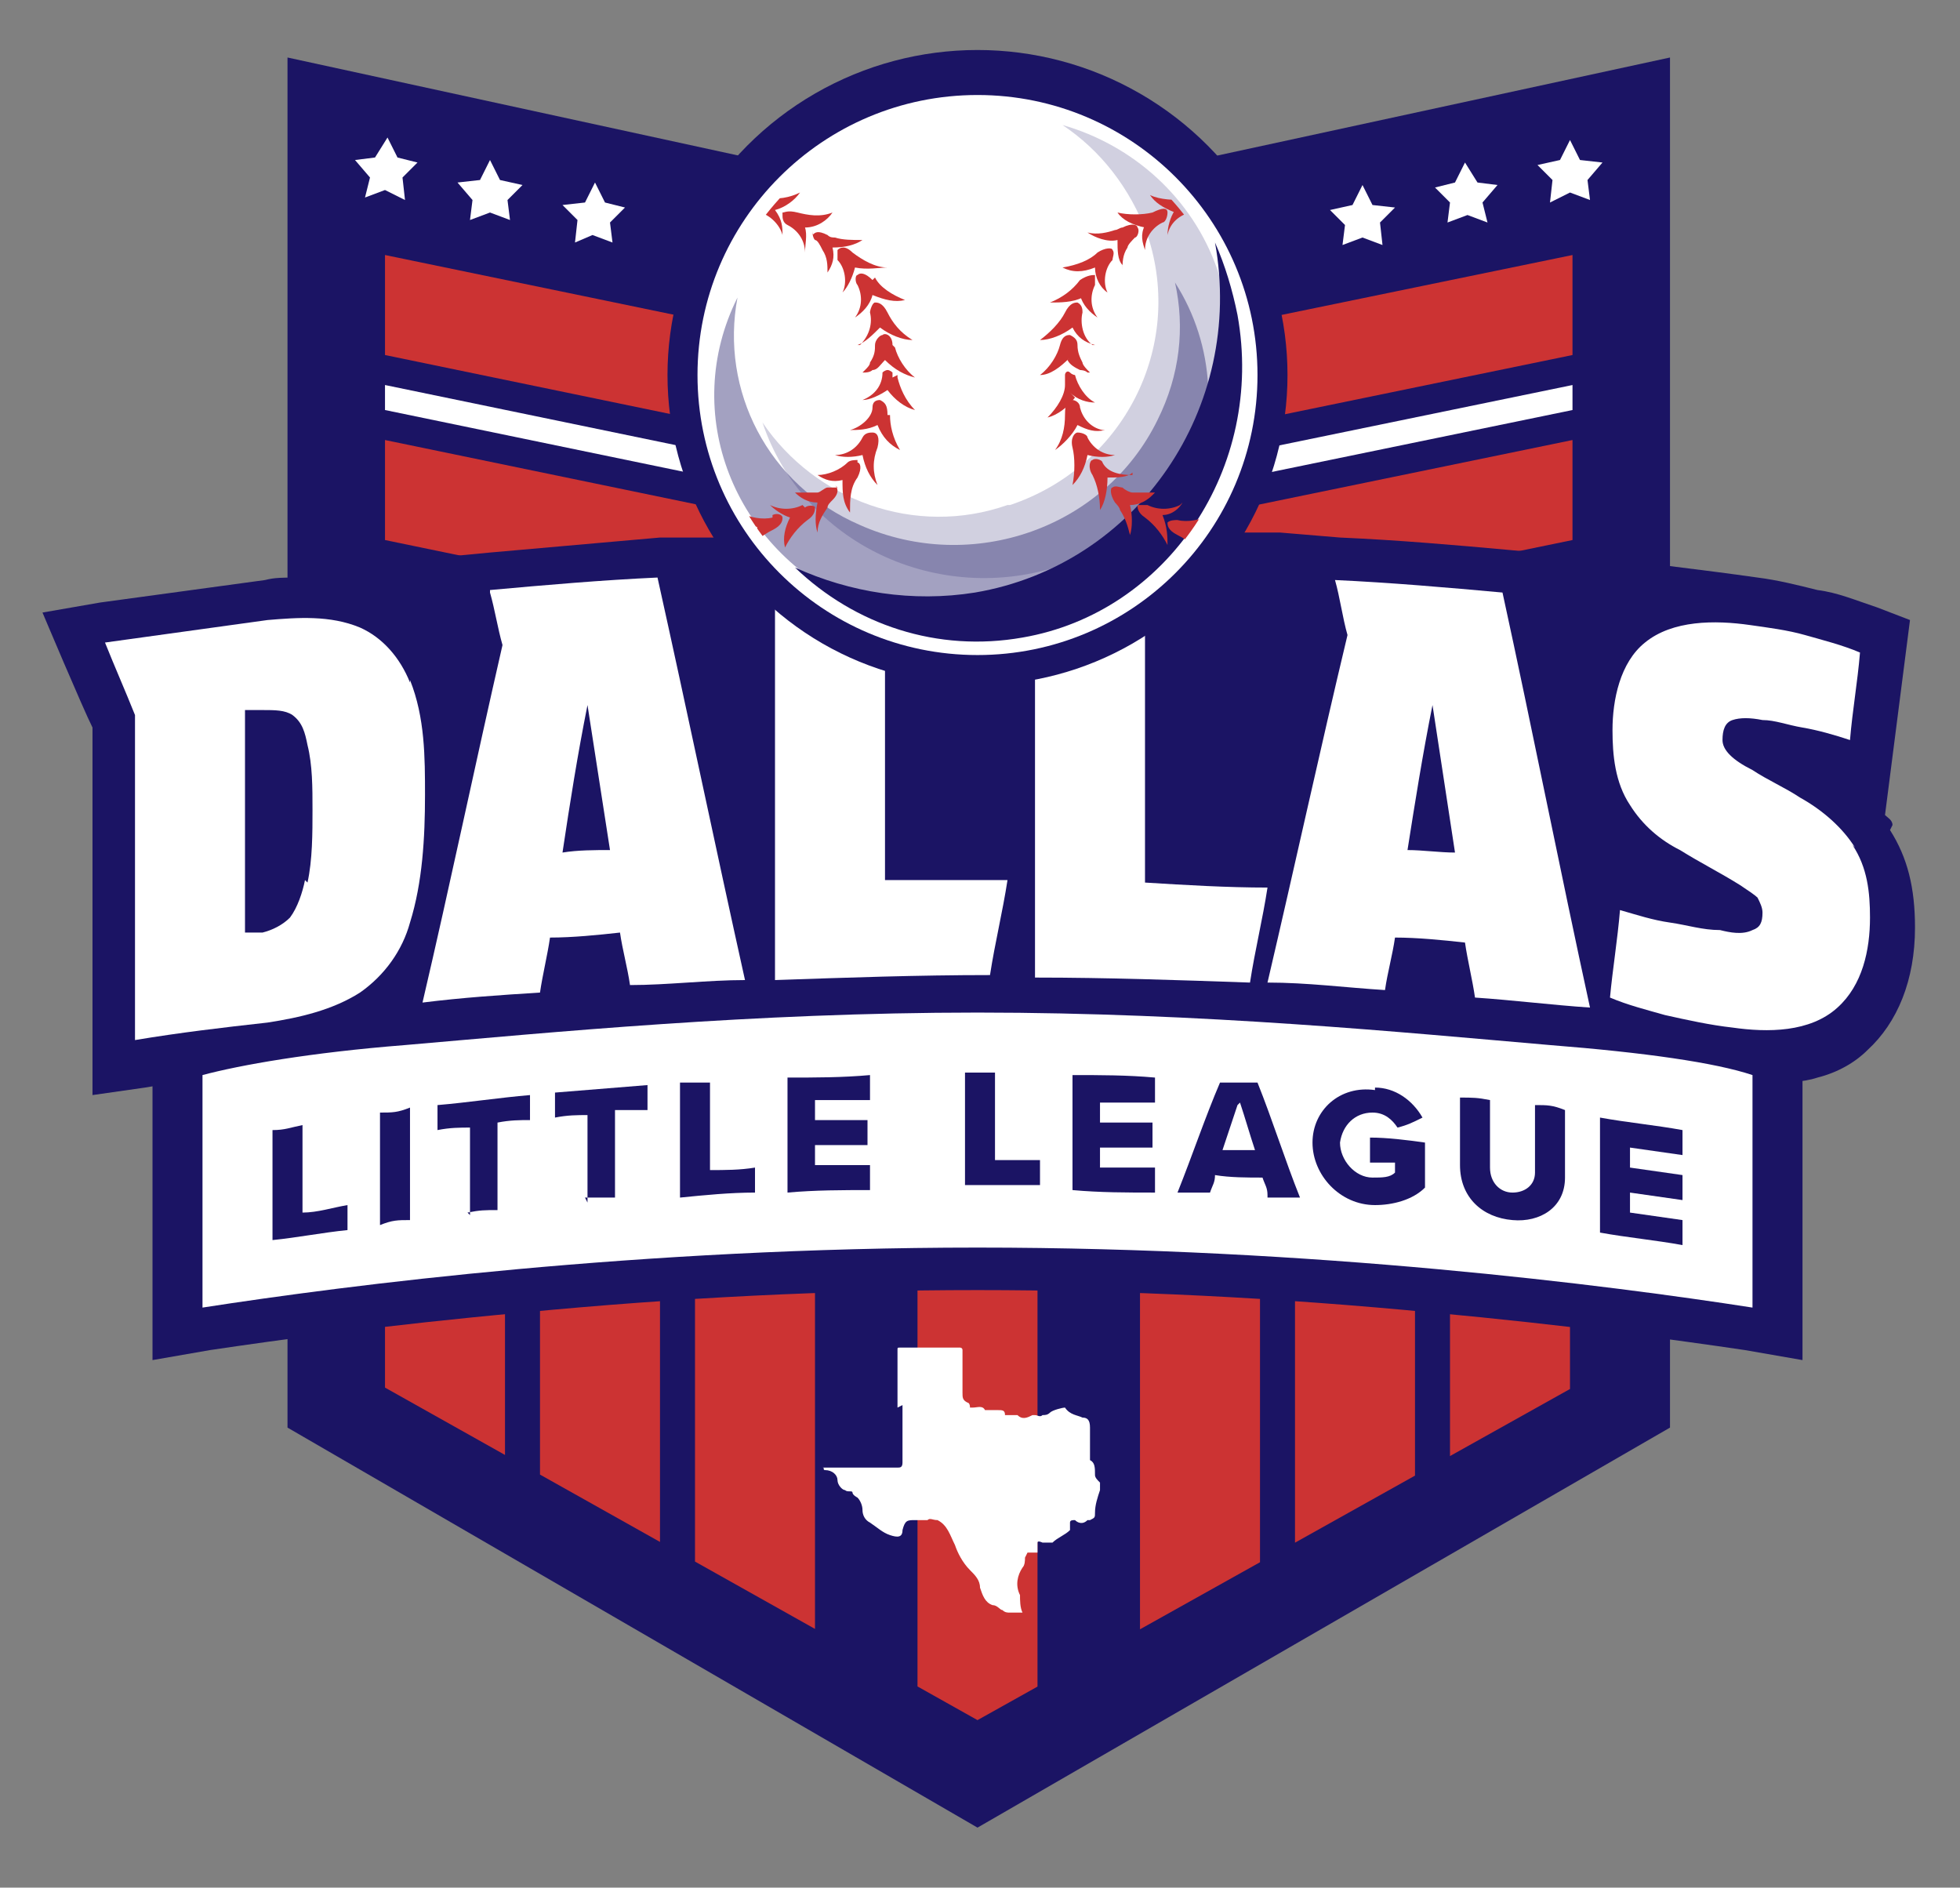 <?xml version="1.0" encoding="UTF-8"?>
<svg xmlns="http://www.w3.org/2000/svg" xmlns:xlink="http://www.w3.org/1999/xlink" id="Layer_1" data-name="Layer 1" version="1.1" viewBox="0 0 78.4 75.5">
  <rect x="0" y="0" width="78.4" height="75.5" fill="#808080" stroke="none"/>
  <defs>
    <style>
      .cls-1, .cls-2, .cls-3, .cls-4, .cls-5, .cls-6 {
        stroke-width: 0px;
      }

      .cls-1, .cls-3, .cls-4 {
        fill: #1b1464;
      }

      .cls-7 {
        clip-path: url(#clippath);
      }

      .cls-2 {
        fill: none;
      }

      .cls-3 {
        opacity: .2;
      }

      .cls-3, .cls-4 {
        isolation: isolate;
      }

      .cls-4 {
        opacity: .4;
      }

      .cls-8 {
        clip-path: url(#clippath-1);
      }

      .cls-5 {
        fill: #c33;
      }

      .cls-6 {
        fill: #fff;
      }
    </style>
    <clipPath id="clippath">
      <polygon class="cls-2" points="15.4 55.5 39.1 68.8 62.9 55.5 62.9 29 15.4 29 15.4 55.5"></polygon>
    </clipPath>
    <clipPath id="clippath-1">
      <circle class="cls-2" cx="39" cy="15.1" r="10.6"></circle>
    </clipPath>
  </defs>
  <g>
    <circle class="cls-1" cx="39.1" cy="15" r="13"></circle>
    <polygon class="cls-1" points="66.8 57.1 66.8 2.3 39.1 8.3 11.5 2.3 11.5 57.1 39.1 73.1 66.8 57.1"></polygon>
    <polygon class="cls-2" points="62.9 55.6 62.9 29.1 39.1 34 15.4 29.1 15.4 55.6 39.1 68.9 62.9 55.6"></polygon>
    <g class="cls-7">
      <g>
        <rect class="cls-5" x="36.7" y="4.7" width="4.8" height="77.7"></rect>
        <rect class="cls-5" x="27.8" y="4.7" width="4.8" height="77.7"></rect>
        <rect class="cls-5" x="45.6" y="4.7" width="4.8" height="77.7"></rect>
        <rect class="cls-5" x="51.8" y="4.7" width="4.8" height="77.7"></rect>
        <rect class="cls-5" x="58" y="4.7" width="4.8" height="77.7"></rect>
        <rect class="cls-5" x="15.4" y="4.7" width="4.8" height="77.7"></rect>
        <rect class="cls-5" x="21.6" y="4.7" width="4.8" height="77.7"></rect>
      </g>
    </g>
    <polygon class="cls-6" points="15.4 15.4 15.4 16.4 39.1 21.3 62.9 16.4 62.9 15.4 39.1 20.3 15.4 15.4"></polygon>
    <polygon class="cls-5" points="39.1 15.1 15.4 10.2 15.4 14.2 39.1 19.1 62.9 14.2 62.9 10.2 39.1 15.1"></polygon>
    <polygon class="cls-5" points="39.1 22.5 15.4 17.6 15.4 21.6 39.1 26.5 62.9 21.6 62.9 17.6 39.1 22.5"></polygon>
    <g>
      <path class="cls-1" d="M70,53.3c-5.7-.9-17.3-2.4-30.8-2.4s-25.2,1.5-30.8,2.4l-1.1.2v-11.2l.7-.2c1.5-.5,4.3-.9,8.3-1.3h.9c5.7-.6,13.6-1.3,22.1-1.3s16.4.7,22.1,1.2h.9c4,.4,6.8.9,8.3,1.3l.7.2v11.2l-1.1-.2Z"></path>
      <path class="cls-1" d="M39.1,40.5c9,0,17.1.8,22.9,1.3,3.8.3,6.6.8,8.1,1.2v9.3c-5.8-.9-17.5-2.4-31-2.4s-25.2,1.5-31,2.4v-9.3c1.5-.5,4.3-.9,8.1-1.2,5.8-.5,13.9-1.3,22.9-1.3M39.1,38.5c-8.6,0-16.5.7-22.2,1.2-.3,0-.6,0-.9,0-4,.4-6.9.8-8.5,1.3l-1.4.4v13l2.3-.4c2.7-.4,7-1,12.5-1.5,6.2-.6,12.3-.9,18.2-.9s12,.3,18.2.9c5.4.5,9.8,1.1,12.5,1.5l2.3.4v-13l-1.4-.4c-1.6-.5-4.5-1-8.5-1.3-.3,0-.6,0-.9,0-5.7-.5-13.6-1.2-22.2-1.2h0Z"></path>
    </g>
    <g>
      <g>
        <polygon class="cls-6" points="16.2 8 15.4 7.6 14.6 7.9 14.8 7.1 14.2 6.4 15 6.3 15.5 5.5 15.9 6.3 16.7 6.5 16.1 7.1 16.2 8"></polygon>
        <polygon class="cls-6" points="20.4 8.8 19.6 8.5 18.8 8.8 18.9 8 18.3 7.3 19.2 7.2 19.6 6.4 20 7.2 20.9 7.4 20.3 8 20.4 8.8"></polygon>
        <polygon class="cls-6" points="24.5 9.7 23.7 9.4 23 9.7 23.1 8.8 22.5 8.2 23.4 8.1 23.8 7.3 24.2 8.1 25 8.3 24.4 8.9 24.5 9.7"></polygon>
      </g>
      <g>
        <polygon class="cls-6" points="62 8.1 62.8 7.7 63.6 8 63.5 7.2 64.1 6.5 63.2 6.4 62.8 5.6 62.4 6.4 61.5 6.6 62.1 7.2 62 8.1"></polygon>
        <polygon class="cls-6" points="57.9 8.9 58.7 8.6 59.5 8.9 59.3 8.1 59.9 7.4 59.1 7.3 58.6 6.5 58.2 7.3 57.4 7.5 58 8.1 57.9 8.9"></polygon>
        <polygon class="cls-6" points="53.7 9.8 54.5 9.5 55.3 9.8 55.2 8.9 55.8 8.3 54.9 8.2 54.5 7.4 54.1 8.2 53.2 8.4 53.8 9 53.7 9.8"></polygon>
      </g>
    </g>
    <g>
      <path class="cls-1" d="M75.7,33c0-.2-.2-.3-.3-.4l1-7.8-1.3-.5c-.9-.3-1.6-.6-2.4-.7-.8-.2-1.6-.4-2.4-.5-2.1-.3-5.5-.7-5.5-.7l-4.4-.4c-2.2-.2-4.5-.4-6.8-.5l-2.4-.2h-3.6s-1.7,0-1.7,0c-1.5,0-2.9,0-4.4,0h-1.8s-2.5,0-2.5,0h-1.8c-1.5,0-2.9.1-4.4.2h-1.7c0,0-1.4,0-1.4,0h-1.5c-2.3.2-4.5.4-6.8.6l-2.1.2.5,2-2.9-.7c-.8-.3-1.7-.5-2.8-.5s-1.3,0-1.7.1h0c-2.2.3-4.4.6-6.6.9l-2.3.4s1.6,3.8,2,4.6v14.7l2.1-.3c1.7-.3,3.5-.5,5.2-.7h0s3.7-.5,3.7-.5l2.5-.2c1.5-.2,3.1-.3,4.6-.4h1.4c0-.1.7-.2.7-.2h1.6c1.5-.2,3.1-.3,4.6-.3h.6s.5,0,.5,0c2.8-.1,5.7-.2,8.5-.2h1.8c2.8,0,5.7.1,8.5.2h.3s.3,0,.3,0c1.5,0,3.1.2,4.6.3h1.6c0,.1.7.2.7.2h1.3c1.5.3,3.1.4,4.6.6l2.4.3c0,0,.1,0,.2,0,1,.3,2,.5,3,.6.6,0,1.2.1,1.7.1.7,0,1.4,0,2-.2.8-.2,1.5-.6,2-1.1,1.2-1.1,1.9-2.8,1.9-4.9,0-1.6-.3-2.8-1-3.9h0Z"></path>
      <g>
        <path class="cls-6" d="M16.4,27.3c-.4-1-1.1-1.8-2-2.2-1.2-.5-2.5-.4-3.7-.3-2.2.3-4.3.6-6.5.9.4,1,.8,1.9,1.2,2.9v13c1.8-.3,3.5-.5,5.3-.7,1.3-.2,2.6-.5,3.7-1.2,1-.7,1.7-1.7,2-2.8.5-1.6.6-3.4.6-5.1,0-1.5,0-3.1-.6-4.6h0ZM12.2,35.2c-.1.5-.3,1.1-.6,1.5-.3.3-.7.5-1.1.6-.3,0-.4,0-.7,0v-8.9c.3,0,.4,0,.7,0,.5,0,.9,0,1.2.2.4.3.5.7.6,1.2.2.8.2,1.7.2,2.6s0,2-.2,2.9h0Z"></path>
        <path class="cls-6" d="M19.6,23.7c.2.7.3,1.4.5,2.1-1.1,4.8-2.1,9.6-3.2,14.3,1.6-.2,3.1-.3,4.7-.4.1-.7.3-1.5.4-2.2.9,0,1.9-.1,2.8-.2.1.7.3,1.4.4,2.1,1.5,0,3.1-.2,4.6-.2-1.2-5.4-2.3-10.7-3.5-16.1-2.2.1-4.5.3-6.7.5h0ZM22.5,34.1c.3-2,.6-3.9,1-5.9.3,1.9.6,3.9.9,5.8-.6,0-1.3,0-1.9.1Z"></path>
        <path class="cls-6" d="M35.4,23c-1.5,0-2.9,0-4.4.1v16.1c2.9-.1,5.7-.2,8.6-.2.2-1.3.5-2.5.7-3.8-1.6,0-3.3,0-4.9,0v-12.3h0Z"></path>
        <path class="cls-6" d="M45.8,35.3v-12.3c-1.5,0-2.9,0-4.4,0v16.1c2.9,0,5.7.1,8.6.2.2-1.3.5-2.5.7-3.8-1.6,0-3.3-.1-4.9-.2h0Z"></path>
        <path class="cls-6" d="M53.4,23.2c.2.7.3,1.5.5,2.2-1.1,4.6-2.1,9.2-3.2,13.9,1.6,0,3.1.2,4.7.3.1-.7.3-1.4.4-2.1.9,0,1.9.1,2.8.2.1.7.3,1.5.4,2.2,1.5.1,3.1.3,4.6.4-1.2-5.5-2.3-11.1-3.5-16.6-2.2-.2-4.5-.4-6.7-.5h0ZM56.3,34c.3-1.9.6-3.8,1-5.8.3,2,.6,3.9.9,5.9-.6,0-1.3-.1-1.9-.1h0Z"></path>
        <path class="cls-6" d="M74.2,33.9c-.5-.8-1.3-1.5-2.2-2-.6-.4-1.3-.7-1.9-1.1-.4-.2-.7-.4-.9-.6s-.3-.4-.3-.6c0-.4.1-.7.4-.8.3-.1.7-.1,1.2,0,.5,0,1,.2,1.6.3.6.1,1.3.3,1.9.5.1-1.2.3-2.3.4-3.5-.7-.3-1.5-.5-2.2-.7-.7-.2-1.5-.3-2.2-.4-1.4-.2-3.1-.2-4.2.7-1,.8-1.3,2.3-1.3,3.5,0,1,.1,2.1.7,3,.5.8,1.2,1.4,2,1.8.8.5,1.6.9,2.4,1.4.3.2.6.4.7.5.1.2.2.4.2.6,0,.4-.1.6-.4.7-.4.2-.9.1-1.3,0-.7,0-1.3-.2-2-.3-.7-.1-1.3-.3-2-.5-.1,1.2-.3,2.4-.4,3.5.7.3,1.5.5,2.2.7.9.2,1.8.4,2.7.5,1.4.2,3.1.2,4.2-.8,1-.9,1.3-2.3,1.3-3.6,0-1-.1-2-.7-2.9h0Z"></path>
      </g>
    </g>
    <path class="cls-6" d="M62,41.8c-5.8-.5-13.9-1.3-22.9-1.3s-17.1.8-22.9,1.3c-3.8.3-6.6.8-8.1,1.2v9.3c5.8-.9,17.5-2.4,31-2.4s25.2,1.5,31,2.4v-9.3c-1.5-.5-4.3-.9-8.1-1.2h0Z"></path>
    <g>
      <path class="cls-1" d="M10.9,49.7v-4.5c.5,0,.7-.1,1.2-.2v3.5c.6,0,1.2-.2,1.8-.3v1c-1,.1-2,.3-3,.4Z"></path>
      <path class="cls-1" d="M15.2,49v-4.5c.5,0,.7,0,1.2-.2v4.5c-.5,0-.7,0-1.2.2Z"></path>
      <path class="cls-1" d="M18.8,48.6v-3.5c-.4,0-.8,0-1.3.1v-1c1.2-.1,2.5-.3,3.7-.4v1c-.4,0-.8,0-1.3.1v3.5c-.5,0-.7,0-1.2.1h0Z"></path>
      <path class="cls-1" d="M23.5,48.1v-3.5c-.4,0-.8,0-1.3.1v-1c1.2-.1,2.5-.2,3.7-.3v1c-.4,0-.8,0-1.3,0v3.5c-.5,0-.7,0-1.2,0h0Z"></path>
      <path class="cls-1" d="M27.2,47.8v-4.5c.5,0,.7,0,1.2,0v3.5c.6,0,1.2,0,1.8-.1v1c-1,0-2,.1-3,.2Z"></path>
      <path class="cls-1" d="M31.5,47.6v-4.5c1.1,0,2.2,0,3.3-.1v1c-.7,0-1.4,0-2.2,0v.8c.7,0,1.4,0,2.1,0v1c-.7,0-1.4,0-2.1,0v.8c.7,0,1.4,0,2.2,0v1c-1.1,0-2.2,0-3.3.1h0Z"></path>
      <path class="cls-1" d="M38.6,47.4v-4.5h1.2v3.5c.6,0,1.2,0,1.8,0v1c-1,0-2,0-3,0Z"></path>
      <path class="cls-1" d="M42.9,47.5v-4.5c1.1,0,2.2,0,3.3.1v1c-.7,0-1.4,0-2.2,0v.8c.7,0,1.4,0,2.1,0v1c-.7,0-1.4,0-2.1,0v.8c.7,0,1.4,0,2.2,0v1c-1.1,0-2.2,0-3.3-.1h0Z"></path>
      <path class="cls-1" d="M50.7,47.8c0-.3-.1-.4-.2-.7-.6,0-1.3,0-1.9-.1,0,.3-.1.4-.2.7-.4,0-.8,0-1.3,0,.6-1.5,1.1-3,1.7-4.4.5,0,1,0,1.5,0,.6,1.5,1.1,3.1,1.7,4.6-.4,0-.8,0-1.3,0h0ZM49.5,44.2c-.2.6-.4,1.2-.6,1.8.4,0,.8,0,1.3,0-.2-.6-.4-1.3-.6-1.9h0Z"></path>
      <path class="cls-1" d="M55,43.5c.8,0,1.5.5,1.9,1.2-.4.2-.6.3-1,.4-.2-.3-.5-.6-1-.6-.7,0-1.2.5-1.3,1.2,0,.7.6,1.4,1.3,1.4.4,0,.7,0,.9-.2v-.4c-.4,0-.6,0-1,0v-1c.7,0,1.5.1,2.2.2v1.8c-.5.5-1.3.7-2,.7-1.4,0-2.5-1.2-2.5-2.5,0-1.3,1.1-2.3,2.5-2.1h0Z"></path>
      <path class="cls-1" d="M58.4,43.9c.5,0,.7,0,1.2.1v2.7c0,.6.4,1,.9,1,.5,0,.9-.3.9-.8v-2.7c.5,0,.7,0,1.2.2v2.7c0,1.2-1,1.8-2.1,1.7-1.2-.1-2.1-.9-2.1-2.2v-2.7h0Z"></path>
      <path class="cls-1" d="M64,49.2v-4.5c1.1.2,2.2.3,3.3.5v1c-.7-.1-1.4-.2-2.1-.3v.8c.7.1,1.4.2,2.1.3v1c-.7-.1-1.4-.2-2.1-.3v.8c.7.1,1.4.2,2.1.3v1c-1.1-.2-2.2-.3-3.3-.5h0Z"></path>
    </g>
    <g>
      <circle class="cls-1" cx="39.1" cy="15" r="12.4"></circle>
      <circle class="cls-6" cx="39.1" cy="15" r="11.2"></circle>
      <path class="cls-3" d="M40.3,20.2c-3.7,1.3-7.7-.2-9.8-3.3,0,0,0,0,0,0,1.6,4.8,7,7.4,12,5.7,5-1.7,7.8-6.9,6.2-11.8-1-2.9-3.4-5-6.2-5.8,1.5,1,2.7,2.5,3.4,4.4,1.5,4.5-1,9.3-5.5,10.8h0Z"></path>
      <path class="cls-4" d="M34.4,21c-3.7-1.6-5.6-5.4-4.9-9.1,0,0,0,0,0,0-2.3,4.6-.2,10.1,4.8,12.3,4.9,2.2,10.8.2,13.1-4.4,1.4-2.8,1.2-6-.4-8.5.4,1.8.2,3.7-.7,5.5-2.1,4.3-7.4,6.2-11.9,4.2h0Z"></path>
      <path class="cls-1" d="M48.6,9.7c1.2,6.6-3.1,12.9-9.6,14-2.5.4-5,0-7.2-1,2.4,2.3,5.7,3.4,9.1,2.8,5.8-1,9.7-6.8,8.6-12.9-.2-1-.5-2-.9-2.9h0Z"></path>
      <g class="cls-8">
        <g>
          <path class="cls-5" d="M54.8,8.8c-.3,0-.6,0-.7,0,.4,0,.9,0,1.3.1.2,0,.3,0,.3,0,0,0,0,0-.5-.2-.4-.1-.8-.3-1-.5,0,.1.2.3.5.5h0Z"></path>
          <path class="cls-5" d="M52.2,8.3c-.3,0-.6.2-.7.4.4-.2.9-.2,1.3-.2.2,0,.3,0,.4,0,0,0,0-.1-.4-.2-.4-.1-.8-.3-1.1-.6,0,.2.2.5.5.7h0Z"></path>
          <path class="cls-5" d="M53.5,8.5c-.3,0-.6.1-.7.2.4-.1.9-.1,1.3,0,.2,0,.3,0,.3,0,0,0,0,0-.4-.2-.4-.1-.8-.3-1-.6,0,.2.2.4.5.6h0Z"></path>
          <path class="cls-5" d="M49.5,8c-.2,0-.3.2-.4.3,0,.1-.2.2-.2.4,0,0,.2-.1.3-.2.1,0,.2-.1.3-.1.2,0,.5-.1.7-.1.3,0,.6-.3-.1-.4-.2,0-.4-.1-.6-.2-.1,0-.2-.1-.3-.2,0,0-.2-.1-.3-.2,0,.3.3.6.6.8h0Z"></path>
          <path class="cls-5" d="M50.8,8.1c-.3.1-.6.3-.7.5.4-.3.9-.4,1.3-.3.3,0,.7-.2,0-.4-.4-.1-.9-.3-1.1-.6,0,.3.2.5.6.8Z"></path>
          <path class="cls-5" d="M47,8.4c-.2.3-.3.7-.3,1,.1-.5.5-.8.9-.9.1,0,.3-.2.3-.3,0-.1-.1-.2-.5-.2-.4,0-1,0-1.4-.2.2.3.5.5,1,.7h0Z"></path>
          <path class="cls-5" d="M48.2,8.1c-.3.3-.4.6-.4.9.2-.4.7-.7,1.1-.7.2,0,.3-.1.3-.2,0-.1-.1-.2-.5-.2-.4,0-.9-.2-1.3-.4.1.3.4.6.8.8h0Z"></path>
          <path class="cls-5" d="M45.8,9c-.2.4-.1.7,0,1,0-.5.3-.9.7-1.1.1,0,.2-.2.2-.4s-.2-.2-.6,0c-.4.1-1,.1-1.4,0,.2.3.6.5,1.1.6h0Z"></path>
          <path class="cls-5" d="M56,9.2c-.3,0-.5-.1-.6,0,.2,0,.5,0,.8.1-.3-.1-.6-.2-.7-.4,0,0,.2.2.5.3h0Z"></path>
          <path class="cls-5" d="M43.8,10.7c0,.4.2.8.5,1-.2-.4-.1-1,.2-1.3,0-.1.1-.3,0-.4,0-.1-.3-.1-.6.1-.3.3-.8.5-1.4.6.4.2.8.2,1.3,0h0Z"></path>
          <path class="cls-5" d="M43.7,13.8c-.4-.3-.5-.9-.4-1.3,0-.1,0-.3-.2-.4-.1,0-.3,0-.5.4-.2.4-.6.8-1,1.1.4,0,.9-.2,1.3-.5.2.4.5.6.9.7h0Z"></path>
          <path class="cls-5" d="M43.2,11.8c.1.4.4.7.7.9-.3-.4-.3-.9-.1-1.3,0-.1,0-.3,0-.4-.1,0-.3,0-.6.2-.3.4-.7.7-1.2.9.4,0,.9,0,1.3-.2h0Z"></path>
          <path class="cls-5" d="M42.8,15.7c.3.3.7.4,1,.4-.4-.2-.7-.7-.8-1.1h0s0,0,0,0h0s0,0,0,0c0,0,0,0,0,0,0,0,0,0,0,0,0,0-.1,0-.2-.1s-.2,0-.2.1c0,0,0,0,0,.2h0c0,0,0,0,0,0h0c0,0,0,.1,0,.2,0,.4-.3.9-.7,1.3.4-.1.8-.4,1.1-.8h0Z"></path>
          <path class="cls-5" d="M42.7,14.4c.1.2.3.3.5.4,0,0,.2,0,.3.1,0,0,0,0,.1,0h0s0,0,0,0c0,0,0,0,0,0h0s0,0,0,0h0s0-.1,0,0h0s0,0,0,0h0s0,0,0,0c0,0,0,0-.1-.1,0,0-.2-.2-.2-.3-.1-.2-.2-.4-.2-.7,0-.2-.1-.3-.3-.4-.1,0-.3,0-.4.4-.1.4-.4.9-.8,1.2.4,0,.8-.3,1.2-.7h0ZM43.6,14.9h0s0,0,0,0Z"></path>
          <path class="cls-5" d="M44.6,18.2c-.5,0-.9-.3-1.1-.7,0-.1-.2-.2-.4-.2-.1,0-.3.2-.2.6.1.4.1,1,0,1.5.3-.3.5-.7.6-1.2.4.1.8.1,1.1,0h0Z"></path>
          <path class="cls-5" d="M44.1,17.2c-.5-.1-.8-.5-.9-.9,0-.2-.2-.3-.3-.3-.2,0-.3.1-.3.6,0,.5-.1,1-.4,1.4.3-.2.7-.6.9-1,.4.2.7.3,1.1.2h0Z"></path>
          <path class="cls-5" d="M45.3,19c-.5,0-1-.1-1.2-.5,0-.1-.3-.2-.4-.1-.1,0-.2.3,0,.6.2.4.3.9.3,1.4.2-.3.3-.8.3-1.3.4,0,.8,0,1-.2h0Z"></path>
          <path class="cls-5" d="M44.9,10.8c0-.3,0-.6.2-.9,0-.1.2-.3.3-.4.1,0,.2-.3.1-.4,0-.1-.2-.2-.6,0-.1,0-.2.1-.3.1-.3.1-.7.2-1.1.1.3.2.8.4,1.2.3,0,.4,0,.8.2,1h0Z"></path>
          <path class="cls-5" d="M47.2,20.2c-.4.2-.9.2-1.3,0-.1,0-.3,0-.4,0,0,.1,0,.3.3.5.4.3.7.7.9,1.1,0-.3,0-.7-.2-1.2.4,0,.7-.3.8-.5h0Z"></path>
          <path class="cls-5" d="M48.9,21.4c.3-.2.5-.4.6-.6-.3.3-.8.4-1.2.3-.2,0-.3,0-.4.2,0,.1,0,.3.4.4.4.1.9.3,1.2.6,0-.3-.3-.6-.6-.8h0Z"></path>
          <path class="cls-5" d="M48.4,20.6c-.4.2-.9.3-1.3.2-.1,0-.3,0-.4.1,0,.1,0,.3.4.5.4.2.8.5,1,.9,0-.3-.1-.7-.4-1,.4-.1.6-.4.7-.6h0Z"></path>
          <path class="cls-5" d="M51.5,21.1c.3-.2.5-.4.5-.6-.3.2-.8.5-1.2.5-.2,0-.3.1-.3.2,0,0,.1.2.5.1.4,0,.9,0,1.2.1,0-.2-.3-.3-.7-.5h0Z"></path>
          <path class="cls-5" d="M50.2,21.3c.3-.2.5-.4.5-.6-.3.3-.8.5-1.2.5-.2,0-.3,0-.3.2,0,.1,0,.2.5.2.4,0,.9.1,1.2.3,0-.2-.3-.4-.7-.6h0Z"></path>
          <path class="cls-5" d="M54.1,20.5c.3-.2.5-.3.5-.4-.3.2-.8.4-1.2.5-.2,0-.3.1-.3.2s.1.1.5,0c.4-.1.9-.2,1.1-.2,0,0-.3,0-.7,0h0Z"></path>
          <path class="cls-5" d="M52.8,20.8c.3-.2.5-.4.5-.5-.3.2-.8.4-1.2.5-.2,0-.3.1-.3.2,0,0,.1.1.5,0,.4,0,.9,0,1.2,0,0-.1-.3-.2-.7-.3h0Z"></path>
          <path class="cls-5" d="M55.4,20c.3-.2.5-.2.6-.3-.3.1-.8.3-1.2.5-.2,0-.3.1-.3.2,0,0,.1,0,.5,0,.4-.1.8-.3,1.1-.4,0,0-.2,0-.6.1h0Z"></path>
          <path class="cls-5" d="M46.2,19.7c-.3,0-.6,0-.9,0-.1,0-.3-.1-.4-.2-.1,0-.3-.1-.4,0-.1,0-.1.3.1.6,0,0,.2.2.2.3.2.3.3.6.4,1,.1-.3.1-.8,0-1.2.4,0,.7-.2.9-.4h0Z"></path>
          <path class="cls-5" d="M56,19.8c-.2,0-.3.1-.3.1,0,0,.1,0,.5-.2.1,0,.2,0,.3-.1l-.5.2h0Z"></path>
          <path class="cls-5" d="M22.3,9.1s.2,0,.3,0c.4-.1.9-.2,1.3-.1-.1,0-.4-.1-.7,0,.3-.2.5-.3.5-.5-.2.2-.6.4-1,.5-.4.1-.5.2-.5.2h0Z"></path>
          <path class="cls-5" d="M24.9,8.4c0,0,.2,0,.4,0,.5,0,1,0,1.3.2-.1-.2-.4-.3-.7-.4.3-.2.5-.5.5-.7-.2.3-.6.5-1.1.6-.4.1-.5.2-.4.2h0Z"></path>
          <path class="cls-5" d="M23.6,8.7s.2,0,.3,0c.4,0,1-.1,1.3,0-.1-.1-.4-.2-.7-.2.3-.2.5-.4.5-.6-.2.3-.6.5-1,.6-.4.1-.5.2-.4.2h0Z"></path>
          <path class="cls-5" d="M27.8,8.2c.2,0,.5,0,.7.1.1,0,.2,0,.3.1,0,0,.2.1.3.2,0-.1-.1-.2-.2-.4,0-.1-.2-.2-.4-.3.4-.2.6-.6.6-.8,0,0-.2.1-.3.2,0,0-.2.1-.3.2-.2.1-.4.2-.6.2-.8.1-.4.4-.1.4h0Z"></path>
          <path class="cls-5" d="M26.5,8.3c.5,0,1,0,1.3.3-.1-.2-.3-.4-.7-.5.4-.2.5-.5.6-.8-.3.3-.7.5-1.1.6-.8.2-.4.4,0,.4Z"></path>
          <path class="cls-5" d="M30.1,8.2c0,.1.1.3.3.3.4.1.8.5.9.9,0-.3,0-.6-.3-1,.4-.1.8-.4,1-.7-.4.2-.9.3-1.4.2-.4,0-.5,0-.5.2h0Z"></path>
          <path class="cls-5" d="M28.8,8c0,.1.2.2.3.2.4,0,.9.3,1.1.7,0-.3-.2-.6-.4-.9.4-.2.7-.5.8-.8-.4.3-.9.4-1.3.4-.4,0-.5.1-.5.2h0Z"></path>
          <path class="cls-5" d="M31.3,8.6c0,.1,0,.3.2.4.4.2.7.6.7,1.1,0-.3.1-.7,0-1,.5,0,.9-.3,1.1-.6-.5.2-1,.1-1.4,0-.4-.1-.5,0-.6,0h0Z"></path>
          <path class="cls-5" d="M22,9.2c.4-.1.5-.2.5-.3-.2.1-.4.2-.7.4.3,0,.6-.1.8-.1-.1,0-.3,0-.6,0h0Z"></path>
          <path class="cls-5" d="M33.5,10c0,.1,0,.3,0,.4.3.3.4.9.2,1.3.2-.2.4-.6.5-1,.5.1,1,0,1.3,0-.5,0-1-.3-1.4-.6-.3-.3-.5-.2-.6-.1h0Z"></path>
          <path class="cls-5" d="M34.3,13.8c.3-.1.6-.4.9-.7.4.3.9.5,1.3.5-.5-.3-.8-.7-1-1.1-.2-.4-.4-.4-.5-.4-.1,0-.2.3-.2.4.1.4,0,.9-.4,1.3h0Z"></path>
          <path class="cls-5" d="M34.9,11.2c-.3-.3-.5-.3-.6-.2-.1,0-.1.3,0,.4.2.4.2.9-.1,1.3.3-.2.6-.5.7-.9.5.2.9.3,1.3.2-.5-.2-1-.5-1.2-.9h0Z"></path>
          <path class="cls-5" d="M35.7,15.1h0s0,0,0,0h0c0-.1,0-.2,0-.2,0,0-.1-.1-.2-.1,0,0-.1,0-.2.1,0,0,0,0,0,0,0,0,0,0,0,0h0s0,0,0,0h0c0,.5-.3.9-.8,1.1.3,0,.7-.2,1-.4.3.4.7.7,1.1.8-.4-.4-.6-.9-.7-1.3,0,0,0,0,0-.1h0Z"></path>
          <path class="cls-5" d="M35.7,13.8c0-.4-.3-.5-.4-.4-.1,0-.3.2-.3.4,0,.2,0,.4-.2.7,0,.1-.1.2-.2.3,0,0,0,0-.1.1h0c0,0,0,0,0,0h0s0,0,0,0h0s0,0,0,0h0s0,0,0,0h0s0,0,0,0h0s0,0,0,0h0s0,0,0,0c0,0,0,0,.1,0,0,0,.2,0,.3-.1.2,0,.3-.2.5-.4.4.4.8.6,1.2.7-.4-.3-.7-.8-.8-1.2h0ZM34.4,14.9h0s0,0,0,0Z"></path>
          <path class="cls-5" d="M35.1,17.9c.1-.4,0-.6-.2-.6-.1,0-.3,0-.4.2-.2.4-.6.7-1.1.7.3.1.7.1,1.1,0,.1.5.3.9.6,1.2-.2-.5-.2-1,0-1.5h0Z"></path>
          <path class="cls-5" d="M35.5,16.6c0-.4-.1-.5-.3-.6-.2,0-.3.1-.3.3,0,.4-.5.8-.9.9.3,0,.7,0,1.1-.2.2.5.5.8.9,1-.3-.5-.4-1-.4-1.4h0Z"></path>
          <path class="cls-5" d="M34.3,18.4c-.1,0-.3,0-.4.1-.3.3-.8.5-1.2.5.3.2.6.3,1,.2,0,.5,0,.9.3,1.3,0-.5,0-1,.3-1.4.2-.4.1-.6,0-.6h0Z"></path>
          <path class="cls-5" d="M32.5,9.2c0,.1,0,.3.1.4.1,0,.2.2.3.4.2.3.2.6.2.9.2-.3.3-.6.2-1,.5,0,.9-.1,1.2-.3-.4,0-.8,0-1.1-.1-.1,0-.2,0-.3-.1-.4-.2-.5-.1-.6,0h0Z"></path>
          <path class="cls-5" d="M32.1,20.2c-.4.2-.9.2-1.3,0,.2.2.5.4.8.5-.2.4-.3.8-.2,1.2.2-.4.5-.8.9-1.1.3-.2.3-.4.3-.5,0-.1-.3-.1-.4,0h0Z"></path>
          <path class="cls-5" d="M30.1,21.2c0-.1-.2-.2-.4-.2-.4,0-.9,0-1.2-.3,0,.2.3.5.6.6-.4.3-.6.6-.6.8.3-.3.8-.5,1.2-.6.4,0,.5-.3.4-.4h0Z"></path>
          <path class="cls-5" d="M30.9,20.7c-.4.1-.9,0-1.3-.2.1.2.4.4.7.6-.3.4-.5.7-.4,1,.2-.4.6-.7,1-.9.4-.2.4-.4.4-.5,0-.1-.2-.2-.4-.1h0Z"></path>
          <path class="cls-5" d="M27.5,21.3c0,0-.1-.2-.3-.2-.4,0-.9-.3-1.2-.5,0,.2.2.4.5.6-.4.1-.7.3-.7.5.3-.1.8-.2,1.2-.1.4,0,.5,0,.5-.1h0Z"></path>
          <path class="cls-5" d="M28.8,21.4c0-.1-.2-.2-.3-.2-.4,0-.9-.2-1.2-.5,0,.2.2.4.5.6-.4.2-.6.4-.7.6.3-.2.8-.3,1.2-.3.4,0,.5-.1.5-.2h0Z"></path>
          <path class="cls-5" d="M24.9,20.7c0,0-.1-.2-.3-.2-.4-.1-.9-.3-1.2-.5,0,0,.3.2.5.4-.4,0-.6,0-.7,0,.3,0,.7,0,1.1.2.4.1.5,0,.5,0h0Z"></path>
          <path class="cls-5" d="M26.2,21.1c0,0-.1-.2-.3-.2-.4,0-.9-.3-1.2-.5,0,.1.2.3.5.5-.4,0-.6.1-.7.3.3,0,.8,0,1.2,0,.4,0,.5,0,.5,0h0Z"></path>
          <path class="cls-5" d="M23.6,20.4s-.1-.1-.3-.2c-.4-.1-.9-.3-1.2-.5,0,0,.3.1.6.3-.4,0-.6-.1-.6-.1.2.1.7.2,1.1.4.4.1.5.1.5,0h0Z"></path>
          <path class="cls-5" d="M33.5,19.5c-.1,0-.3,0-.4,0-.1,0-.3.2-.4.2-.3,0-.6,0-.9,0,.2.2.5.4.9.4-.1.5-.1.9,0,1.2,0-.4.2-.7.4-1,0-.1.1-.2.2-.3.3-.3.2-.5.1-.6h0Z"></path>
          <path class="cls-5" d="M22.4,19.9s-.2,0-.3-.1l-.5-.2c.1,0,.2,0,.3.1.4.2.5.2.5.2h0Z"></path>
        </g>
      </g>
    </g>
  </g>
  <path class="cls-6" d="M35.9,56.3c0-.8,0-1.5,0-2.3,0-.1,0-.1.1-.1.8,0,1.6,0,2.4,0,0,0,.1,0,.1.1,0,.6,0,1.1,0,1.7,0,.2,0,.3.2.4,0,0,.1,0,.1.2,0,0,0,0,.1,0,.2,0,.4-.1.5.1.1,0,.2,0,.3,0,0,0,.1,0,.2,0,.2,0,.3,0,.3.2,0,0,0,0,0,0,0,0,.1,0,.2,0,.1,0,.3,0,.3,0,.2.2.4.1.6,0,0,0,0,0,.1,0,.1,0,.2.1.3,0,.1,0,.2,0,.3-.1.1-.1.5-.2.6-.2,0,0,0,0,0,0,.2.3.5.3.7.4.2,0,.3.1.3.4,0,.2,0,.5,0,.7,0,.2,0,.4,0,.6,0,0,0,0,0,0,.2.1.2.3.2.6,0,.1.1.2.2.3,0,0,0,.2,0,.3-.1.3-.2.6-.2.9,0,.2,0,.2-.2.3,0,0-.1,0-.1,0-.2.2-.4.1-.5,0-.1,0-.2,0-.2.1,0,0,0,.2,0,.2,0,0,0,0,0,.1-.2.2-.5.3-.7.5-.1,0-.3,0-.4,0,0,0-.2-.1-.2,0s0,.2,0,.3c0,0,0,.1,0,.1-.1,0-.3,0-.4,0,0,0,0,0-.1.2,0,.1,0,.3-.1.4-.2.3-.3.7-.1,1.1,0,.2,0,.5.1.7,0,0,0,.1,0,0-.2,0-.4,0-.5,0-.1,0-.2,0-.3-.1-.1,0-.2-.2-.4-.2-.3-.1-.4-.4-.5-.7,0-.3-.2-.5-.4-.7-.3-.3-.5-.7-.6-1-.2-.4-.3-.8-.7-1-.2,0-.3-.1-.4,0-.2,0-.3,0-.5,0-.3,0-.4,0-.5.4,0,.3-.2.3-.5.2-.3-.1-.5-.3-.8-.5-.2-.1-.3-.3-.3-.5,0-.2-.1-.4-.2-.5,0,0-.2-.1-.2-.2,0-.1-.2,0-.3-.1-.1,0-.3-.2-.3-.4,0-.2-.2-.4-.5-.4-.1,0,0-.1-.1-.1s0,0,0,0c0,0,.2,0,.3,0,.9,0,1.8,0,2.7,0,.1,0,.2,0,.2-.2,0-.8,0-1.5,0-2.3h0Z"></path>
</svg>
